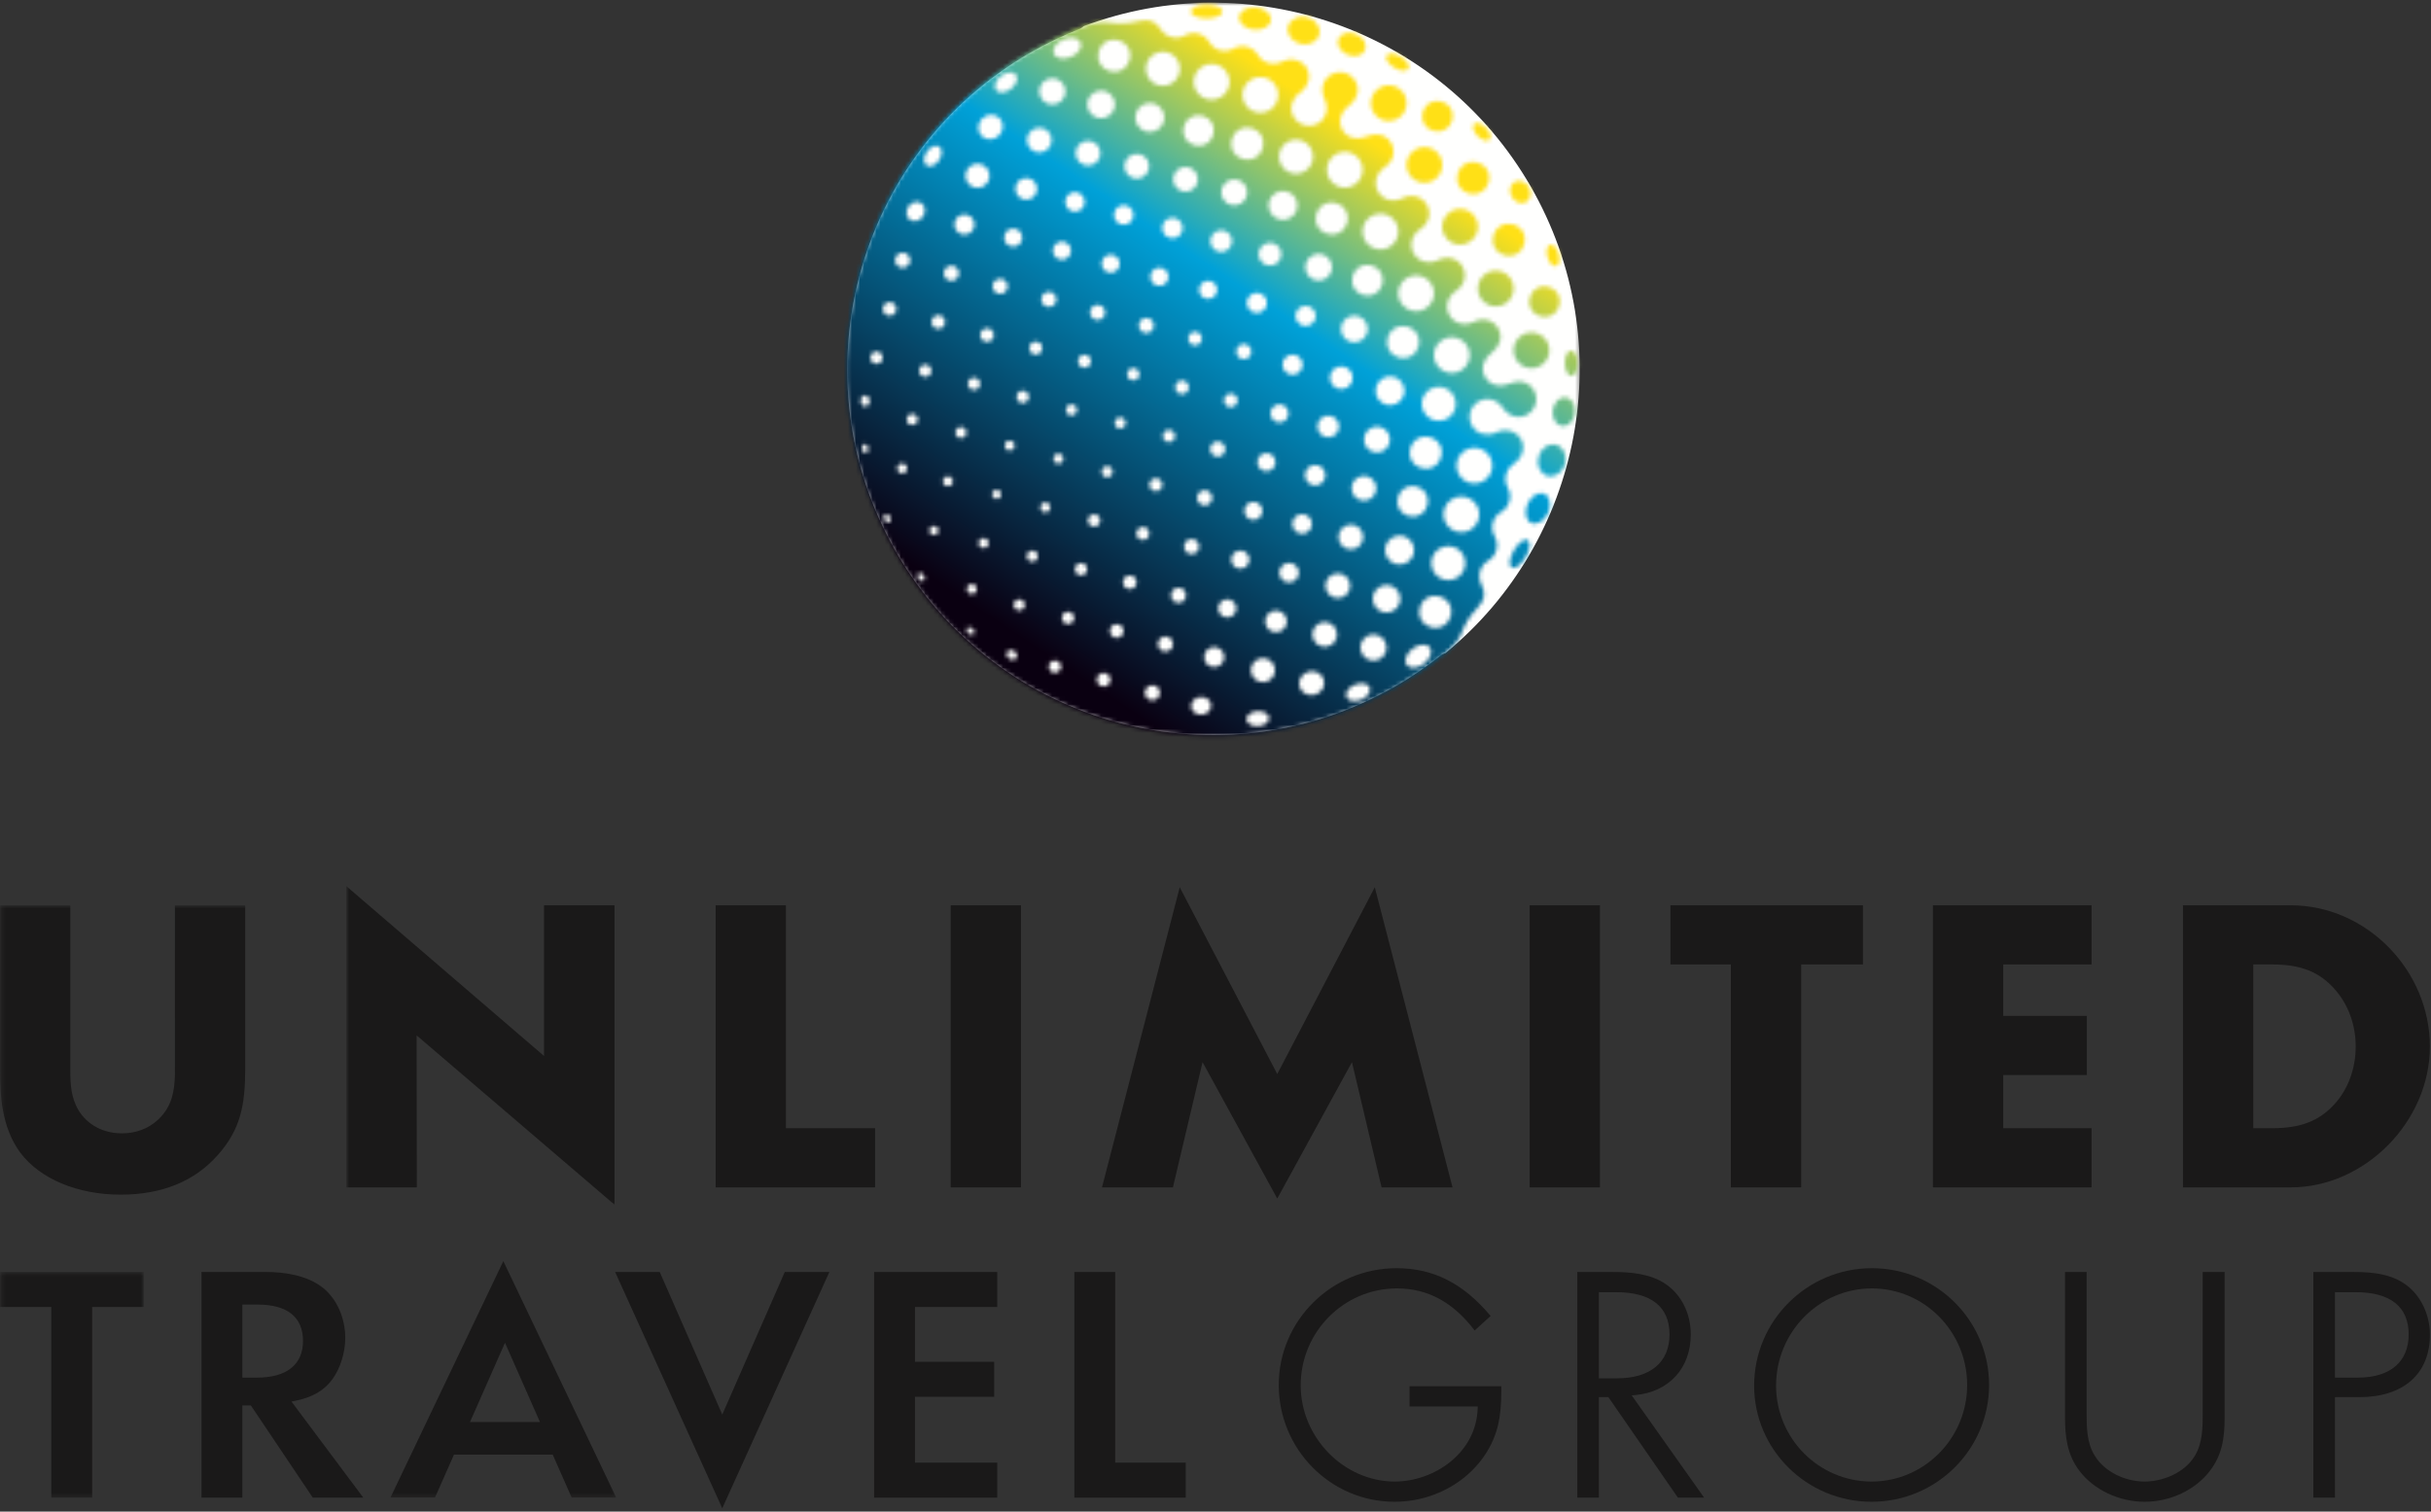 <?xml version="1.0" encoding="UTF-8"?>
<svg width="595px" height="370px" viewBox="0 0 595 370" version="1.1" xmlns="http://www.w3.org/2000/svg" xmlns:xlink="http://www.w3.org/1999/xlink">
    <rect x="0" y="0" width="595" height="370" fill="#333333" stroke="none"/>
    <!-- Generator: Sketch 50.2 (55047) - http://www.bohemiancoding.com/sketch -->
    <title>Group</title>
    <desc>Created with Sketch.</desc>
    <defs>
        <polygon id="path-1" points="0.19 0.45 35.188 0.45 35.188 55.684 0.19 55.684"></polygon>
        <polygon id="path-3" points="0.19 0.697 150.826 0.697 150.826 145.684 0.19 145.684"></polygon>
        <polygon id="path-5" points="0.763 0.77 302.636 0.77 302.636 294.976 0.763 294.976"></polygon>
        <path d="M101.058,176.84 C102.588,176.703 103.734,175.776 103.617,174.772 C103.499,173.771 102.163,173.068 100.634,173.208 C99.105,173.347 97.958,174.272 98.076,175.275 C98.193,176.279 99.529,176.979 101.058,176.84 Z M152.866,128.796 C154.956,127.59 155.672,124.921 154.465,122.831 C153.259,120.744 150.59,120.029 148.5,121.232 C146.41,122.438 145.698,125.111 146.901,127.197 C148.107,129.287 150.78,130.003 152.866,128.796 Z M141.588,161.552 C143.133,160.343 143.741,158.551 142.94,157.55 C142.139,156.549 140.236,156.717 138.69,157.927 C137.142,159.136 136.537,160.929 137.338,161.929 C138.139,162.93 140.039,162.762 141.588,161.552 Z M146.261,152.288 C148.145,151.198 148.791,148.789 147.702,146.902 C146.616,145.018 144.206,144.372 142.319,145.461 C140.435,146.55 139.789,148.96 140.878,150.844 C141.964,152.728 144.377,153.374 146.261,152.288 Z M149.561,140.537 C151.546,139.391 152.224,136.855 151.08,134.869 C149.934,132.887 147.398,132.207 145.413,133.353 C143.427,134.496 142.75,137.035 143.896,139.017 C145.039,141.003 147.578,141.684 149.561,140.537 Z M156.064,116.865 C158.151,115.662 158.867,112.99 157.66,110.903 C156.457,108.814 153.785,108.098 151.698,109.304 C149.608,110.511 148.893,113.18 150.099,115.27 C151.305,117.356 153.975,118.072 156.064,116.865 Z M130.768,160.387 C132.304,159.501 132.829,157.537 131.943,156.002 C131.056,154.466 129.096,153.94 127.561,154.827 C126.025,155.714 125.499,157.677 126.386,159.212 C127.273,160.748 129.236,161.274 130.768,160.387 Z M134.052,148.602 C135.667,147.671 136.221,145.603 135.287,143.989 C134.352,142.371 132.288,141.82 130.67,142.75 C129.055,143.685 128.501,145.749 129.435,147.367 C130.369,148.982 132.434,149.536 134.052,148.602 Z M137.335,136.826 C139.036,135.845 139.618,133.669 138.637,131.969 C137.655,130.269 135.48,129.686 133.779,130.668 C132.079,131.649 131.496,133.825 132.478,135.525 C133.46,137.228 135.635,137.811 137.335,136.826 Z M140.625,125.06 C142.417,124.028 143.028,121.739 141.996,119.946 C140.961,118.157 138.672,117.543 136.882,118.575 C135.09,119.611 134.479,121.9 135.511,123.689 C136.547,125.481 138.836,126.096 140.625,125.06 Z M143.921,113.3 C145.805,112.214 146.451,109.805 145.362,107.917 C144.276,106.033 141.866,105.388 139.979,106.477 C138.095,107.566 137.449,109.975 138.538,111.859 C139.625,113.743 142.037,114.389 143.921,113.3 Z M147.221,101.553 C149.206,100.407 149.883,97.871 148.74,95.885 C147.594,93.9 145.058,93.222 143.073,94.369 C141.087,95.512 140.41,98.051 141.556,100.033 C142.699,102.019 145.235,102.696 147.221,101.553 Z M87.152,174.018 C88.504,173.911 89.526,172.866 89.431,171.682 C89.34,170.5 88.165,169.627 86.813,169.734 C85.461,169.842 84.441,170.887 84.536,172.071 C84.628,173.252 85.8,174.126 87.152,174.018 Z M112.891,129.423 C114.034,128.765 114.427,127.302 113.765,126.162 C113.106,125.019 111.647,124.629 110.504,125.288 C109.364,125.947 108.971,127.406 109.633,128.549 C110.291,129.689 111.751,130.082 112.891,129.423 Z M109.696,141.351 C110.839,140.692 111.229,139.233 110.57,138.09 C109.911,136.95 108.452,136.557 107.309,137.216 C106.166,137.874 105.776,139.337 106.435,140.477 C107.093,141.62 108.553,142.01 109.696,141.351 Z M106.631,153.51 C107.901,152.778 108.335,151.157 107.603,149.887 C106.872,148.618 105.247,148.184 103.981,148.915 C102.711,149.65 102.277,151.271 103.009,152.541 C103.74,153.808 105.365,154.244 106.631,153.51 Z M126.069,170.44 C127.656,169.832 128.644,168.493 128.273,167.448 C127.906,166.403 126.316,166.049 124.727,166.656 C123.137,167.264 122.149,168.604 122.52,169.649 C122.89,170.694 124.48,171.048 126.069,170.44 Z M114.731,169.177 C116.39,168.775 117.428,167.176 117.045,165.608 C116.662,164.038 115.006,163.098 113.347,163.5 C111.688,163.905 110.649,165.504 111.032,167.071 C111.412,168.639 113.068,169.582 114.731,169.177 Z M103.582,165.694 C104.994,164.88 105.475,163.079 104.662,161.669 C103.848,160.261 102.046,159.776 100.637,160.59 C99.225,161.404 98.744,163.208 99.557,164.617 C100.371,166.026 102.173,166.508 103.582,165.694 Z M75.974,170.276 C76.855,169.766 77.159,168.639 76.649,167.758 C76.142,166.878 75.015,166.574 74.132,167.084 C73.251,167.594 72.951,168.718 73.46,169.601 C73.967,170.482 75.094,170.782 75.974,170.276 Z M91.407,162.075 C92.582,161.394 92.984,159.893 92.306,158.719 C91.629,157.544 90.128,157.142 88.95,157.819 C87.779,158.497 87.373,160.001 88.054,161.176 C88.732,162.35 90.233,162.752 91.407,162.075 Z M63.955,166.919 C64.746,166.46 65.019,165.447 64.56,164.655 C64.104,163.861 63.087,163.588 62.296,164.048 C61.504,164.503 61.232,165.52 61.688,166.311 C62.147,167.106 63.16,167.375 63.955,166.919 Z M79.172,158.345 C80.053,157.835 80.353,156.711 79.847,155.828 C79.337,154.947 78.21,154.647 77.33,155.153 C76.449,155.663 76.145,156.79 76.655,157.67 C77.165,158.551 78.292,158.855 79.172,158.345 Z M94.482,149.932 C95.539,149.321 95.9,147.969 95.289,146.911 C94.681,145.854 93.329,145.493 92.272,146.104 C91.214,146.712 90.85,148.064 91.461,149.121 C92.072,150.179 93.424,150.543 94.482,149.932 Z M51.942,163.579 C52.654,163.167 52.898,162.255 52.486,161.54 C52.075,160.827 51.163,160.583 50.45,160.995 C49.735,161.407 49.491,162.319 49.903,163.031 C50.314,163.747 51.226,163.99 51.942,163.579 Z M67.15,154.988 C67.941,154.532 68.214,153.516 67.758,152.725 C67.299,151.933 66.285,151.661 65.494,152.117 C64.699,152.576 64.427,153.589 64.886,154.384 C65.342,155.175 66.358,155.448 67.15,154.988 Z M82.367,146.417 C83.248,145.907 83.552,144.78 83.042,143.9 C82.535,143.02 81.408,142.716 80.528,143.226 C79.644,143.735 79.343,144.859 79.85,145.743 C80.36,146.623 81.487,146.924 82.367,146.417 Z M97.68,138.001 C98.734,137.393 99.098,136.041 98.487,134.983 C97.876,133.926 96.524,133.562 95.466,134.173 C94.409,134.784 94.048,136.136 94.659,137.194 C95.27,138.251 96.622,138.612 97.68,138.001 Z M40.017,160.308 C40.625,160.732 41.401,160.669 41.746,160.172 C42.088,159.675 41.873,158.928 41.265,158.506 C40.654,158.085 39.881,158.145 39.536,158.643 C39.191,159.143 39.406,159.887 40.017,160.308 Z M55.137,151.648 C55.852,151.236 56.096,150.325 55.684,149.612 C55.273,148.896 54.361,148.653 53.645,149.064 C52.933,149.476 52.689,150.391 53.101,151.103 C53.512,151.816 54.424,152.063 55.137,151.648 Z M70.348,143.061 C71.139,142.602 71.412,141.589 70.953,140.794 C70.497,140.002 69.48,139.73 68.689,140.189 C67.897,140.645 67.625,141.661 68.081,142.453 C68.54,143.244 69.553,143.517 70.348,143.061 Z M85.565,134.486 C86.445,133.976 86.746,132.852 86.24,131.969 C85.73,131.089 84.603,130.788 83.722,131.298 C82.842,131.804 82.538,132.932 83.048,133.812 C83.558,134.692 84.682,134.996 85.565,134.486 Z M100.875,126.073 C101.932,125.462 102.293,124.11 101.685,123.053 C101.074,121.995 99.722,121.634 98.665,122.245 C97.607,122.853 97.246,124.205 97.854,125.263 C98.465,126.32 99.817,126.684 100.875,126.073 Z M43.133,148.323 C43.776,147.953 43.997,147.133 43.624,146.49 C43.253,145.847 42.433,145.626 41.79,145.996 C41.148,146.37 40.929,147.19 41.3,147.833 C41.67,148.475 42.49,148.694 43.133,148.323 Z M58.335,139.72 C59.047,139.309 59.294,138.397 58.879,137.681 C58.468,136.969 57.556,136.725 56.843,137.137 C56.128,137.548 55.884,138.46 56.295,139.173 C56.707,139.888 57.622,140.132 58.335,139.72 Z M73.501,131.057 C74.255,130.623 74.515,129.661 74.078,128.907 C73.644,128.154 72.678,127.897 71.928,128.331 C71.174,128.765 70.915,129.731 71.352,130.481 C71.785,131.234 72.748,131.494 73.501,131.057 Z M88.76,122.559 C89.644,122.049 89.944,120.922 89.435,120.041 C88.928,119.161 87.801,118.857 86.921,119.367 C86.037,119.877 85.736,121.001 86.246,121.884 C86.753,122.764 87.88,123.065 88.76,122.559 Z M104.073,114.142 C105.127,113.534 105.491,112.183 104.88,111.125 C104.269,110.067 102.917,109.703 101.859,110.314 C100.802,110.925 100.441,112.278 101.052,113.335 C101.663,114.393 103.015,114.754 104.073,114.142 Z M31.468,144.343 C32.044,144.011 32.244,143.27 31.908,142.694 C31.576,142.114 30.835,141.918 30.259,142.25 C29.679,142.586 29.483,143.324 29.815,143.903 C30.151,144.479 30.889,144.679 31.468,144.343 Z M46.331,136.396 C46.974,136.022 47.192,135.202 46.822,134.559 C46.451,133.916 45.628,133.698 44.988,134.068 C44.346,134.439 44.124,135.259 44.498,135.902 C44.868,136.544 45.688,136.766 46.331,136.396 Z M61.529,127.79 C62.245,127.378 62.489,126.466 62.077,125.754 C61.666,125.038 60.754,124.794 60.038,125.206 C59.326,125.617 59.082,126.529 59.493,127.245 C59.905,127.957 60.817,128.201 61.529,127.79 Z M76.7,119.129 C77.453,118.696 77.71,117.73 77.276,116.976 C76.839,116.226 75.876,115.966 75.123,116.4 C74.369,116.837 74.113,117.8 74.546,118.553 C74.98,119.307 75.946,119.563 76.7,119.129 Z M91.958,110.628 C92.838,110.118 93.139,108.994 92.633,108.111 C92.123,107.23 90.996,106.93 90.115,107.436 C89.235,107.946 88.931,109.073 89.441,109.953 C89.951,110.834 91.075,111.138 91.958,110.628 Z M107.267,102.215 C108.325,101.604 108.686,100.252 108.075,99.194 C107.467,98.136 106.115,97.776 105.057,98.387 C104,98.995 103.639,100.347 104.247,101.404 C104.858,102.462 106.21,102.826 107.267,102.215 Z M116.149,117.594 C117.346,116.903 117.758,115.371 117.064,114.174 C116.374,112.974 114.841,112.562 113.641,113.256 C112.445,113.946 112.033,115.479 112.726,116.679 C113.417,117.876 114.949,118.287 116.149,117.594 Z M119.414,105.786 C120.68,105.055 121.111,103.44 120.383,102.174 C119.651,100.91 118.033,100.477 116.77,101.205 C115.503,101.936 115.073,103.554 115.801,104.817 C116.532,106.084 118.15,106.518 119.414,105.786 Z M122.681,93.979 C124.011,93.21 124.467,91.506 123.698,90.176 C122.931,88.843 121.228,88.387 119.895,89.157 C118.565,89.926 118.109,91.626 118.879,92.96 C119.645,94.289 121.348,94.745 122.681,93.979 Z M31.367,154.254 C31.639,153.915 31.49,153.336 31.031,152.956 C30.575,152.579 29.98,152.547 29.707,152.886 C29.435,153.225 29.584,153.804 30.043,154.181 C30.502,154.558 31.094,154.589 31.367,154.254 Z M19.078,141.208 C19.42,140.939 19.404,140.341 19.043,139.869 C18.682,139.397 18.112,139.233 17.77,139.502 C17.428,139.768 17.441,140.366 17.802,140.838 C18.166,141.31 18.736,141.475 19.078,141.208 Z M34.334,133.081 C34.913,132.748 35.109,132.007 34.777,131.431 C34.441,130.851 33.703,130.655 33.124,130.988 C32.548,131.323 32.348,132.061 32.684,132.64 C33.016,133.217 33.754,133.416 34.334,133.081 Z M49.459,124.348 C50.039,124.015 50.235,123.274 49.903,122.698 C49.567,122.118 48.829,121.922 48.25,122.255 C47.673,122.59 47.474,123.328 47.81,123.907 C48.142,124.484 48.883,124.683 49.459,124.348 Z M64.651,115.732 C65.294,115.362 65.516,114.538 65.145,113.899 C64.772,113.256 63.952,113.034 63.309,113.405 C62.666,113.778 62.448,114.598 62.818,115.241 C63.189,115.884 64.009,116.102 64.651,115.732 Z M79.853,107.129 C80.566,106.717 80.813,105.802 80.398,105.09 C79.986,104.377 79.074,104.13 78.362,104.545 C77.646,104.957 77.402,105.869 77.814,106.581 C78.226,107.297 79.141,107.541 79.853,107.129 Z M95.061,98.539 C95.856,98.079 96.125,97.066 95.669,96.275 C95.21,95.48 94.197,95.211 93.405,95.667 C92.61,96.126 92.338,97.139 92.797,97.934 C93.253,98.725 94.27,98.998 95.061,98.539 Z M110.586,90.496 C111.761,89.819 112.163,88.318 111.485,87.143 C110.808,85.968 109.307,85.566 108.132,86.244 C106.957,86.921 106.552,88.422 107.233,89.597 C107.91,90.772 109.411,91.177 110.586,90.496 Z M126.123,82.472 C127.687,81.57 128.226,79.566 127.32,77.999 C126.418,76.434 124.413,75.896 122.846,76.802 C121.282,77.707 120.743,79.708 121.649,81.276 C122.552,82.84 124.556,83.378 126.123,82.472 Z M118.746,157.028 C120.193,156.195 120.69,154.346 119.854,152.899 C119.018,151.452 117.169,150.958 115.722,151.791 C114.278,152.626 113.781,154.476 114.617,155.923 C115.453,157.37 117.302,157.864 118.746,157.028 Z M121.944,145.1 C123.391,144.264 123.885,142.415 123.052,140.968 C122.216,139.521 120.367,139.027 118.92,139.863 C117.473,140.696 116.979,142.545 117.811,143.992 C118.647,145.439 120.497,145.936 121.944,145.1 Z M125.142,133.169 C126.585,132.336 127.083,130.484 126.247,129.04 C125.411,127.593 123.562,127.096 122.115,127.932 C120.671,128.768 120.174,130.617 121.01,132.064 C121.845,133.511 123.695,134.005 125.142,133.169 Z M128.337,121.241 C129.784,120.406 130.277,118.556 129.445,117.109 C128.609,115.662 126.76,115.168 125.313,116.004 C123.866,116.837 123.372,118.686 124.204,120.133 C125.04,121.58 126.889,122.074 128.337,121.241 Z M131.614,109.45 C133.133,108.57 133.656,106.622 132.779,105.099 C131.899,103.579 129.951,103.057 128.428,103.937 C126.908,104.814 126.386,106.762 127.263,108.285 C128.143,109.808 130.091,110.327 131.614,109.45 Z M134.986,97.826 C136.677,96.851 137.256,94.685 136.281,92.994 C135.303,91.303 133.14,90.724 131.449,91.699 C129.758,92.678 129.179,94.84 130.154,96.531 C131.132,98.222 133.295,98.802 134.986,97.826 Z M138.38,86.237 C140.258,85.151 140.904,82.748 139.818,80.87 C138.732,78.99 136.328,78.347 134.447,79.43 C132.57,80.516 131.924,82.919 133.01,84.8 C134.096,86.677 136.499,87.323 138.38,86.237 Z M141.793,74.686 C143.883,73.48 144.599,70.811 143.393,68.721 C142.186,66.631 139.517,65.916 137.427,67.122 C135.337,68.328 134.622,70.998 135.828,73.088 C137.035,75.177 139.704,75.893 141.793,74.686 Z M150.526,89.812 C152.616,88.606 153.332,85.936 152.125,83.847 C150.919,81.757 148.25,81.044 146.16,82.248 C144.07,83.454 143.355,86.126 144.561,88.213 C145.767,90.303 148.44,91.019 150.526,89.812 Z M22.928,35.015 C22.118,34.413 20.744,34.942 19.857,36.196 C18.974,37.453 18.913,38.96 19.721,39.562 C20.531,40.167 21.906,39.638 22.792,38.381 C23.676,37.127 23.736,35.62 22.928,35.015 Z M93.335,16.951 C92.129,14.861 89.457,14.146 87.37,15.352 C85.28,16.558 84.565,19.228 85.771,21.317 C86.978,23.404 89.647,24.12 91.737,22.916 C93.826,21.71 94.539,19.038 93.335,16.951 Z M57.505,9.573 C57.039,8.38 55.184,8.009 53.363,8.744 C51.543,9.479 50.444,11.04 50.913,12.233 C51.378,13.427 53.23,13.8 55.051,13.063 C56.875,12.328 57.971,10.767 57.505,9.573 Z M69.106,10.77 C68.017,8.886 65.608,8.24 63.724,9.33 C61.84,10.416 61.194,12.825 62.283,14.712 C63.369,16.596 65.779,17.242 67.666,16.153 C69.55,15.067 70.196,12.654 69.106,10.77 Z M81.215,13.864 C80.072,11.879 77.532,11.201 75.55,12.344 C73.565,13.49 72.887,16.026 74.03,18.012 C75.177,19.997 77.713,20.675 79.698,19.529 C81.683,18.385 82.361,15.846 81.215,13.864 Z M105.263,20.146 C104.057,18.059 101.388,17.344 99.298,18.55 C97.211,19.753 96.496,22.426 97.702,24.512 C98.908,26.602 101.578,27.318 103.664,26.111 C105.754,24.905 106.47,22.236 105.263,20.146 Z M53.348,19.87 C52.461,18.335 50.498,17.809 48.962,18.696 C47.43,19.579 46.901,21.542 47.787,23.078 C48.674,24.614 50.637,25.139 52.173,24.253 C53.709,23.366 54.234,21.403 53.348,19.87 Z M65.424,22.98 C64.49,21.365 62.425,20.811 60.807,21.745 C59.193,22.679 58.639,24.744 59.573,26.358 C60.504,27.976 62.571,28.53 64.186,27.596 C65.804,26.662 66.355,24.598 65.424,22.98 Z M77.507,26.089 C76.525,24.389 74.35,23.806 72.65,24.788 C70.949,25.769 70.364,27.945 71.348,29.645 C72.33,31.345 74.505,31.928 76.206,30.946 C77.906,29.965 78.489,27.79 77.507,26.089 Z M89.599,29.192 C88.564,27.4 86.275,26.789 84.486,27.821 C82.693,28.857 82.079,31.146 83.115,32.935 C84.147,34.727 86.439,35.338 88.228,34.306 C90.017,33.27 90.632,30.981 89.599,29.192 Z M101.698,32.289 C100.609,30.405 98.199,29.759 96.315,30.848 C94.431,31.934 93.785,34.347 94.874,36.231 C95.96,38.115 98.37,38.761 100.257,37.672 C102.141,36.586 102.787,34.173 101.698,32.289 Z M113.806,35.382 C112.663,33.397 110.127,32.719 108.141,33.863 C106.156,35.009 105.478,37.545 106.622,39.53 C107.768,41.516 110.304,42.193 112.289,41.047 C114.275,39.904 114.952,37.365 113.806,35.382 Z M18.511,48.846 C17.533,48.171 16.117,48.532 15.351,49.65 C14.582,50.768 14.75,52.221 15.728,52.892 C16.706,53.564 18.122,53.206 18.891,52.088 C19.661,50.97 19.49,49.517 18.511,48.846 Z M70.101,50.53 C69.442,49.39 67.983,48.998 66.839,49.66 C65.7,50.318 65.307,51.778 65.966,52.918 C66.624,54.061 68.087,54.453 69.227,53.792 C70.37,53.133 70.763,51.673 70.101,50.53 Z M58.173,47.336 C57.511,46.192 56.052,45.803 54.912,46.462 C53.769,47.12 53.379,48.58 54.038,49.723 C54.696,50.866 56.156,51.255 57.299,50.597 C58.439,49.938 58.832,48.478 58.173,47.336 Z M46.473,44.008 C45.739,42.738 44.118,42.304 42.848,43.035 C41.581,43.767 41.144,45.391 41.879,46.658 C42.61,47.928 44.232,48.361 45.501,47.63 C46.771,46.898 47.205,45.274 46.473,44.008 Z M41.6,17.325 C40.882,16.482 39.229,16.666 37.905,17.739 C36.585,18.813 36.097,20.364 36.816,21.207 C37.538,22.049 39.191,21.862 40.511,20.792 C41.831,19.718 42.319,18.167 41.6,17.325 Z M37.579,27.97 C36.414,26.855 34.511,26.954 33.33,28.189 C32.149,29.423 32.139,31.329 33.304,32.444 C34.473,33.559 36.376,33.461 37.554,32.226 C38.735,30.991 38.748,29.085 37.579,27.97 Z M34.799,40.664 C33.985,39.252 32.181,38.77 30.771,39.584 C29.362,40.398 28.878,42.2 29.695,43.609 C30.509,45.021 32.31,45.502 33.719,44.688 C35.128,43.875 35.613,42.073 34.799,40.664 Z M15.519,61.879 C15.009,60.995 13.885,60.694 13.002,61.204 C12.122,61.711 11.821,62.838 12.327,63.718 C12.837,64.602 13.964,64.902 14.845,64.393 C15.725,63.886 16.029,62.759 15.519,61.879 Z M31.177,52.839 C30.499,51.664 28.995,51.262 27.82,51.939 C26.646,52.617 26.244,54.118 26.921,55.292 C27.602,56.467 29.103,56.869 30.277,56.192 C31.452,55.514 31.854,54.013 31.177,52.839 Z M12.163,73.898 C11.707,73.106 10.69,72.834 9.899,73.293 C9.104,73.749 8.835,74.763 9.291,75.557 C9.75,76.349 10.763,76.621 11.555,76.165 C12.35,75.706 12.622,74.693 12.163,73.898 Z M27.45,65.073 C26.94,64.193 25.813,63.892 24.933,64.399 C24.049,64.909 23.748,66.036 24.258,66.916 C24.768,67.796 25.892,68.1 26.776,67.591 C27.656,67.081 27.956,65.954 27.45,65.073 Z M42.892,56.157 C42.284,55.099 40.932,54.738 39.875,55.346 C38.817,55.957 38.453,57.309 39.064,58.367 C39.675,59.425 41.027,59.786 42.085,59.178 C43.142,58.566 43.503,57.215 42.892,56.157 Z M8.822,85.911 C8.411,85.199 7.499,84.952 6.786,85.363 C6.071,85.778 5.827,86.69 6.239,87.403 C6.65,88.118 7.562,88.362 8.278,87.95 C8.99,87.539 9.234,86.624 8.822,85.911 Z M24.094,77.096 C23.634,76.301 22.621,76.032 21.826,76.488 C21.035,76.947 20.763,77.96 21.222,78.752 C21.678,79.547 22.691,79.819 23.486,79.36 C24.277,78.901 24.549,77.888 24.094,77.096 Z M39.378,68.271 C38.868,67.388 37.744,67.087 36.86,67.597 C35.98,68.104 35.679,69.231 36.186,70.111 C36.696,70.995 37.823,71.295 38.703,70.785 C39.583,70.279 39.887,69.152 39.378,68.271 Z M54.823,59.352 C54.212,58.297 52.86,57.933 51.802,58.544 C50.745,59.156 50.384,60.508 50.995,61.565 C51.603,62.62 52.955,62.984 54.013,62.373 C55.07,61.761 55.434,60.409 54.823,59.352 Z M4.636,95.898 C4.032,95.949 3.595,96.588 3.655,97.326 C3.715,98.067 4.253,98.624 4.855,98.577 C5.46,98.526 5.9,97.886 5.84,97.149 C5.779,96.408 5.241,95.85 4.636,95.898 Z M20.753,89.106 C20.341,88.394 19.426,88.15 18.714,88.561 C18.002,88.973 17.755,89.885 18.169,90.601 C18.581,91.313 19.493,91.557 20.205,91.145 C20.921,90.734 21.165,89.822 20.753,89.106 Z M36.021,80.291 C35.565,79.499 34.549,79.227 33.757,79.686 C32.962,80.142 32.693,81.155 33.149,81.95 C33.608,82.742 34.622,83.014 35.416,82.558 C36.208,82.099 36.48,81.086 36.021,80.291 Z M51.308,71.466 C50.799,70.586 49.671,70.285 48.791,70.792 C47.911,71.302 47.607,72.429 48.117,73.309 C48.627,74.189 49.751,74.493 50.634,73.984 C51.514,73.474 51.815,72.347 51.308,71.466 Z M66.751,62.55 C66.143,61.492 64.791,61.131 63.733,61.739 C62.676,62.35 62.312,63.702 62.923,64.76 C63.534,65.817 64.886,66.178 65.943,65.57 C67.001,64.959 67.362,63.607 66.751,62.55 Z M17.425,101.113 C17.055,100.47 16.235,100.249 15.592,100.619 C14.949,100.989 14.731,101.813 15.101,102.455 C15.472,103.098 16.292,103.317 16.934,102.946 C17.577,102.576 17.799,101.752 17.425,101.113 Z M32.681,92.304 C32.269,91.592 31.357,91.345 30.645,91.76 C29.929,92.171 29.685,93.083 30.097,93.795 C30.509,94.511 31.421,94.755 32.136,94.343 C32.849,93.932 33.092,93.016 32.681,92.304 Z M47.879,83.53 C47.446,82.776 46.48,82.517 45.726,82.954 C44.976,83.388 44.716,84.35 45.15,85.104 C45.587,85.857 46.549,86.117 47.303,85.68 C48.057,85.246 48.313,84.284 47.879,83.53 Z M63.236,74.664 C62.73,73.781 61.602,73.48 60.719,73.99 C59.839,74.496 59.538,75.624 60.048,76.504 C60.554,77.387 61.681,77.688 62.562,77.178 C63.442,76.672 63.746,75.544 63.236,74.664 Z M78.682,65.745 C78.07,64.69 76.719,64.326 75.661,64.937 C74.603,65.548 74.242,66.9 74.853,67.958 C75.461,69.012 76.814,69.376 77.871,68.765 C78.929,68.154 79.293,66.802 78.682,65.745 Z M14.857,113.155 C14.522,112.578 13.784,112.379 13.204,112.714 C12.628,113.047 12.429,113.788 12.764,114.364 C13.097,114.944 13.835,115.14 14.414,114.807 C14.99,114.472 15.19,113.734 14.857,113.155 Z M29.356,104.308 C28.986,103.665 28.166,103.447 27.523,103.817 C26.88,104.187 26.658,105.007 27.029,105.65 C27.402,106.293 28.223,106.515 28.865,106.141 C29.508,105.771 29.727,104.951 29.356,104.308 Z M44.612,95.502 C44.2,94.787 43.288,94.543 42.572,94.954 C41.86,95.366 41.616,96.278 42.028,96.993 C42.44,97.706 43.351,97.95 44.064,97.538 C44.779,97.126 45.023,96.215 44.612,95.502 Z M59.81,86.725 C59.373,85.971 58.411,85.715 57.657,86.149 C56.903,86.586 56.647,87.548 57.081,88.302 C57.514,89.055 58.48,89.312 59.231,88.878 C59.984,88.444 60.244,87.479 59.81,86.725 Z M75.167,77.859 C74.657,76.979 73.53,76.678 72.65,77.185 C71.769,77.695 71.466,78.822 71.975,79.702 C72.485,80.582 73.612,80.886 74.493,80.376 C75.373,79.867 75.674,78.739 75.167,77.859 Z M90.612,68.943 C90.001,67.885 88.649,67.524 87.592,68.132 C86.534,68.743 86.173,70.095 86.781,71.153 C87.392,72.21 88.744,72.571 89.802,71.963 C90.859,71.352 91.22,70 90.612,68.943 Z M82.133,53.668 C81.443,52.471 79.91,52.06 78.71,52.753 C77.513,53.443 77.102,54.976 77.795,56.176 C78.485,57.373 80.018,57.784 81.215,57.091 C82.415,56.401 82.826,54.868 82.133,53.668 Z M94.184,56.797 C93.453,55.53 91.835,55.099 90.571,55.828 C89.305,56.559 88.871,58.177 89.602,59.44 C90.334,60.707 91.952,61.138 93.215,60.409 C94.479,59.678 94.912,58.06 94.184,56.797 Z M106.232,59.922 C105.466,58.592 103.762,58.136 102.429,58.905 C101.099,59.672 100.644,61.375 101.413,62.708 C102.179,64.038 103.883,64.494 105.216,63.724 C106.546,62.958 107.001,61.255 106.232,59.922 Z M22.526,128.42 C22.225,127.897 21.561,127.72 21.041,128.021 C20.522,128.321 20.341,128.986 20.642,129.506 C20.943,130.028 21.608,130.205 22.13,129.905 C22.65,129.604 22.827,128.939 22.526,128.42 Z M37.867,119.56 C37.566,119.041 36.901,118.864 36.382,119.164 C35.863,119.465 35.682,120.13 35.983,120.649 C36.284,121.169 36.949,121.349 37.471,121.048 C37.991,120.748 38.168,120.083 37.867,119.56 Z M53.097,110.767 C52.765,110.191 52.024,109.991 51.448,110.327 C50.868,110.659 50.672,111.397 51.005,111.977 C51.34,112.556 52.078,112.752 52.657,112.42 C53.234,112.084 53.433,111.347 53.097,110.767 Z M68.34,101.968 C67.97,101.325 67.15,101.107 66.507,101.477 C65.864,101.847 65.642,102.668 66.016,103.31 C66.387,103.953 67.207,104.175 67.85,103.801 C68.492,103.431 68.711,102.611 68.34,101.968 Z M83.738,93.077 C83.282,92.285 82.266,92.013 81.474,92.472 C80.683,92.928 80.41,93.941 80.866,94.736 C81.326,95.527 82.339,95.8 83.133,95.344 C83.925,94.885 84.197,93.871 83.738,93.077 Z M99.025,84.252 C98.516,83.372 97.388,83.071 96.508,83.578 C95.628,84.087 95.324,85.215 95.834,86.095 C96.344,86.975 97.471,87.279 98.351,86.769 C99.231,86.26 99.532,85.132 99.025,84.252 Z M114.683,75.212 C114.005,74.037 112.501,73.635 111.327,74.313 C110.152,74.99 109.75,76.495 110.427,77.669 C111.105,78.844 112.609,79.246 113.784,78.568 C114.959,77.891 115.361,76.387 114.683,75.212 Z M130.942,65.827 C129.901,64.025 127.599,63.408 125.8,64.447 C123.999,65.488 123.381,67.79 124.42,69.589 C125.461,71.39 127.763,72.008 129.562,70.969 C131.363,69.927 131.981,67.626 130.942,65.827 Z M5.529,108.785 C5.431,108.199 5.004,107.778 4.573,107.845 C4.146,107.914 3.876,108.443 3.974,109.029 C4.073,109.615 4.5,110.032 4.928,109.966 C5.358,109.9 5.627,109.371 5.529,108.785 Z M10.868,125.709 C10.64,125.161 10.13,124.848 9.728,125.013 C9.322,125.174 9.18,125.75 9.408,126.298 C9.636,126.849 10.149,127.159 10.551,126.998 C10.953,126.836 11.096,126.26 10.868,125.709 Z M26.044,116.305 C25.708,115.726 24.971,115.529 24.391,115.862 C23.815,116.197 23.616,116.935 23.951,117.515 C24.284,118.091 25.021,118.29 25.601,117.955 C26.18,117.622 26.377,116.885 26.044,116.305 Z M41.17,107.572 C40.834,106.993 40.096,106.796 39.517,107.129 C38.941,107.465 38.741,108.202 39.077,108.782 C39.409,109.358 40.147,109.558 40.727,109.222 C41.306,108.889 41.502,108.148 41.17,107.572 Z M56.413,98.773 C56.039,98.13 55.219,97.909 54.576,98.279 C53.933,98.65 53.715,99.473 54.085,100.115 C54.456,100.758 55.276,100.977 55.919,100.606 C56.561,100.236 56.783,99.413 56.413,98.773 Z M71.665,89.964 C71.253,89.252 70.341,89.005 69.629,89.416 C68.913,89.831 68.67,90.743 69.081,91.456 C69.493,92.171 70.405,92.415 71.12,92.003 C71.833,91.592 72.077,90.677 71.665,89.964 Z M86.936,81.149 C86.477,80.354 85.464,80.085 84.672,80.541 C83.878,81 83.605,82.013 84.064,82.805 C84.52,83.6 85.537,83.872 86.328,83.413 C87.123,82.954 87.392,81.941 86.936,81.149 Z M102.752,72.017 C102.075,70.843 100.574,70.44 99.399,71.118 C98.224,71.796 97.819,73.296 98.5,74.471 C99.177,75.646 100.678,76.051 101.853,75.37 C103.028,74.693 103.43,73.192 102.752,72.017 Z M118.587,62.873 C117.685,61.309 115.68,60.77 114.113,61.676 C112.549,62.578 112.011,64.583 112.916,66.15 C113.819,67.714 115.823,68.252 117.39,67.347 C118.954,66.444 119.493,64.44 118.587,62.873 Z M49.991,31.89 C49.155,30.446 47.306,29.949 45.859,30.785 C44.412,31.621 43.918,33.47 44.754,34.914 C45.587,36.361 47.436,36.858 48.883,36.022 C50.33,35.186 50.827,33.337 49.991,31.89 Z M61.919,35.088 C61.086,33.641 59.237,33.147 57.79,33.98 C56.343,34.816 55.846,36.665 56.682,38.112 C57.518,39.559 59.367,40.053 60.814,39.22 C62.261,38.384 62.755,36.535 61.919,35.088 Z M73.85,38.283 C73.014,36.839 71.165,36.342 69.718,37.178 C68.274,38.014 67.777,39.863 68.613,41.307 C69.448,42.754 71.298,43.251 72.742,42.415 C74.189,41.579 74.686,39.73 73.85,38.283 Z M85.777,41.481 C84.945,40.034 83.096,39.54 81.648,40.373 C80.201,41.209 79.707,43.058 80.54,44.505 C81.376,45.952 83.225,46.446 84.672,45.613 C86.119,44.777 86.613,42.928 85.777,41.481 Z M97.848,44.596 C96.967,43.074 95.02,42.554 93.497,43.431 C91.974,44.312 91.455,46.259 92.332,47.782 C93.212,49.302 95.159,49.824 96.682,48.947 C98.202,48.067 98.725,46.12 97.848,44.596 Z M110.082,47.617 C109.104,45.926 106.941,45.347 105.251,46.322 C103.56,47.301 102.98,49.463 103.956,51.154 C104.934,52.845 107.097,53.424 108.787,52.449 C110.478,51.471 111.058,49.308 110.082,47.617 Z M122.352,50.616 C121.266,48.738 118.863,48.092 116.982,49.178 C115.104,50.264 114.458,52.668 115.544,54.548 C116.63,56.426 119.034,57.072 120.915,55.986 C122.792,54.9 123.438,52.497 122.352,50.616 Z M134.66,53.595 C133.453,51.505 130.784,50.793 128.694,51.996 C126.605,53.203 125.889,55.872 127.095,57.962 C128.302,60.051 130.971,60.767 133.061,59.561 C135.15,58.354 135.866,55.685 134.66,53.595 Z M125.927,38.47 C124.721,36.38 122.051,35.664 119.961,36.871 C117.872,38.077 117.156,40.746 118.362,42.836 C119.569,44.926 122.238,45.641 124.328,44.435 C126.418,43.229 127.133,40.559 125.927,38.47 Z M139.026,61.16 C140.232,63.246 142.838,63.845 144.992,62.756 C147.186,61.647 149.751,62.265 150.954,64.355 C152.16,66.444 151.416,68.974 149.358,70.32 C147.338,71.64 146.553,74.196 147.759,76.285 C148.965,78.372 151.559,78.948 153.724,77.881 C155.985,76.77 158.483,77.391 159.687,79.48 C160.893,81.57 160.067,84.018 158.091,85.446 C156.147,86.848 155.285,89.321 156.492,91.411 C157.698,93.498 160.345,94.008 162.457,93.007 C164.655,91.965 167.216,92.519 168.419,94.606 C169.626,96.696 168.91,99.365 166.824,100.572 C164.734,101.778 162.197,100.977 160.858,98.972 C159.481,96.914 156.982,96.17 154.893,97.373 C152.806,98.58 152.09,101.252 153.294,103.339 C154.5,105.429 157.081,105.973 159.259,104.938 C161.495,103.874 164.094,104.58 165.225,106.537 C166.355,108.494 165.677,111.122 163.625,112.499 C161.561,113.886 160.883,116.482 162.026,118.465 C163.173,120.447 162.517,123.224 160.431,124.43 C158.341,125.636 157.625,128.306 158.832,130.395 C160.038,132.482 159.281,135.177 157.233,136.358 C155.184,137.542 154.503,140.192 155.634,142.323 C156.736,144.4 156.422,146.006 154.408,148.143 C152.632,150.03 151.638,151.711 150.561,154.339 C149.928,155.891 148.826,157.237 146.828,158.921 C143.149,162.027 139.061,164.779 134.745,167.271 C91.816,192.054 36.92,177.346 12.137,134.417 C-12.649,91.487 2.059,36.595 44.988,11.809 C49.307,9.317 53.734,7.154 58.262,5.517 C60.719,4.631 62.435,4.352 64.097,4.577 C66.909,4.96 68.863,4.938 71.386,4.343 C74.246,3.668 75.791,4.2 77.038,6.192 C78.317,8.234 80.955,8.972 83.004,7.791 C85.052,6.607 87.763,7.3 88.969,9.387 C90.172,11.476 92.845,12.192 94.931,10.986 C97.021,9.779 99.754,10.602 100.897,12.585 C102.043,14.567 104.63,15.279 106.862,14.184 C109.082,13.094 111.697,13.823 112.828,15.78 C113.955,17.736 113.265,20.342 111.229,21.745 C109.243,23.113 108.423,25.621 109.63,27.71 C110.836,29.8 113.505,30.516 115.595,29.309 C117.685,28.103 118.29,25.564 117.194,23.344 C116.127,21.181 116.703,18.585 118.79,17.378 C120.88,16.172 123.549,16.888 124.755,18.977 C125.962,21.064 125.161,23.559 123.156,24.943 C121.237,26.27 120.354,28.819 121.561,30.905 C122.764,32.995 125.338,33.486 127.523,32.504 C129.749,31.507 132.282,32.013 133.488,34.103 C134.695,36.19 133.988,38.666 131.892,40.069 C129.888,41.408 129.087,43.944 130.293,46.031 C131.5,48.121 134.106,48.719 136.259,47.63 C138.453,46.522 141.015,47.139 142.221,49.229 C143.427,51.319 142.683,53.849 140.625,55.194 C138.605,56.515 137.82,59.07 139.026,61.16 Z M174.274,71.058 C175.309,72.85 174.695,75.139 172.903,76.171 C171.114,77.207 168.825,76.593 167.789,74.804 C166.757,73.011 167.368,70.722 169.16,69.69 C170.949,68.654 173.242,69.269 174.274,71.058 Z M165.712,55.834 C166.801,57.721 166.155,60.131 164.268,61.217 C162.384,62.306 159.975,61.66 158.886,59.776 C157.799,57.892 158.445,55.479 160.329,54.393 C162.213,53.304 164.623,53.95 165.712,55.834 Z M162.885,67.553 C164.091,69.639 163.375,72.308 161.286,73.515 C159.199,74.721 156.527,74.006 155.32,71.919 C154.117,69.829 154.833,67.16 156.919,65.954 C159.009,64.747 161.678,65.463 162.885,67.553 Z M171.617,82.678 C172.824,84.765 172.108,87.437 170.018,88.641 C167.932,89.847 165.259,89.131 164.053,87.045 C162.85,84.955 163.565,82.286 165.652,81.079 C167.742,79.873 170.411,80.589 171.617,82.678 Z M177.526,84.917 C178.387,84.898 179.112,86.275 179.15,87.992 C179.185,89.711 178.517,91.117 177.656,91.136 C176.794,91.155 176.069,89.777 176.031,88.058 C175.996,86.342 176.665,84.933 177.526,84.917 Z M176.193,96.37 C177.69,96.553 178.71,98.273 178.476,100.214 C178.238,102.151 176.836,103.576 175.338,103.393 C173.843,103.212 172.821,101.49 173.058,99.552 C173.296,97.614 174.698,96.189 176.193,96.37 Z M173.85,107.987 C175.639,108.475 176.623,110.568 176.054,112.664 C175.48,114.757 173.568,116.058 171.779,115.57 C169.993,115.083 169.005,112.99 169.578,110.897 C170.148,108.801 172.061,107.499 173.85,107.987 Z M100.45,0.932 C102.597,1.151 104.212,2.55 104.057,4.054 C103.902,5.559 102.037,6.597 99.89,6.379 C97.743,6.157 96.128,4.761 96.283,3.257 C96.435,1.752 98.303,0.711 100.45,0.932 Z M170.994,119.994 C172.374,120.611 172.776,122.711 171.896,124.68 C171.013,126.65 169.179,127.745 167.799,127.124 C166.418,126.507 166.016,124.408 166.9,122.438 C167.783,120.472 169.616,119.376 170.994,119.994 Z M174.502,61.252 C174.904,62.683 174.616,64.016 173.859,64.228 C173.099,64.443 172.159,63.452 171.757,62.021 C171.355,60.59 171.643,59.254 172.403,59.041 C173.159,58.829 174.1,59.817 174.502,61.252 Z M135.847,12.993 C137.316,13.883 138.146,15.2 137.699,15.938 C137.253,16.676 135.701,16.549 134.232,15.659 C132.763,14.769 131.933,13.449 132.38,12.714 C132.826,11.977 134.378,12.103 135.847,12.993 Z M124.93,7.468 C126.725,8.231 127.703,9.976 127.114,11.362 C126.525,12.749 124.591,13.253 122.792,12.49 C120.994,11.723 120.015,9.979 120.604,8.592 C121.196,7.205 123.131,6.702 124.93,7.468 Z M166.912,131.301 C167.704,131.76 167.47,133.638 166.39,135.493 C165.313,137.349 163.797,138.479 163.008,138.02 C162.216,137.561 162.451,135.686 163.527,133.828 C164.607,131.972 166.124,130.842 166.912,131.301 Z M88.333,0.293 C90.48,0.286 92.221,1.021 92.224,1.936 C92.227,2.851 90.489,3.595 88.342,3.602 C86.195,3.608 84.454,2.873 84.451,1.958 C84.448,1.043 86.186,0.299 88.333,0.293 Z M112.935,3.339 C115.035,3.893 116.352,5.793 115.88,7.585 C115.411,9.377 113.328,10.384 111.229,9.83 C109.129,9.279 107.809,7.379 108.281,5.587 C108.752,3.795 110.836,2.788 112.935,3.339 Z M153.781,29.458 C154.345,28.907 155.643,29.325 156.685,30.389 C157.723,31.453 158.11,32.761 157.546,33.312 C156.982,33.863 155.684,33.445 154.646,32.381 C153.604,31.317 153.218,30.006 153.781,29.458 Z M142.962,24.313 C144.751,23.277 147.04,23.892 148.076,25.681 C149.108,27.473 148.497,29.762 146.704,30.794 C144.916,31.83 142.626,31.215 141.591,29.427 C140.559,27.634 141.17,25.345 142.962,24.313 Z M151.596,39.268 C153.481,38.178 155.89,38.824 156.979,40.708 C158.069,42.592 157.423,45.005 155.536,46.091 C153.651,47.18 151.242,46.534 150.153,44.65 C149.067,42.763 149.713,40.354 151.596,39.268 Z M139.454,35.702 C141.543,34.496 144.213,35.212 145.419,37.298 C146.625,39.388 145.91,42.057 143.82,43.264 C141.73,44.47 139.061,43.754 137.855,41.664 C136.648,39.578 137.364,36.906 139.454,35.702 Z M130.721,20.576 C132.81,19.37 135.48,20.086 136.686,22.172 C137.893,24.262 137.177,26.931 135.087,28.138 C132.997,29.344 130.328,28.629 129.122,26.539 C127.915,24.452 128.631,21.78 130.721,20.576 Z M163.673,43.637 C164.816,42.975 166.38,43.545 167.169,44.91 C167.954,46.275 167.666,47.915 166.523,48.574 C165.38,49.235 163.815,48.665 163.027,47.301 C162.239,45.936 162.53,44.296 163.673,43.637 Z M154.152,52.424 C155.358,54.514 154.643,57.183 152.553,58.389 C150.466,59.596 147.794,58.88 146.587,56.79 C145.381,54.704 146.097,52.034 148.186,50.828 C150.276,49.622 152.945,50.337 154.152,52.424 Z" id="path-7"></path>
        <linearGradient x1="36.813%" y1="36.871%" x2="62.856%" y2="12.71%" id="linearGradient-9">
            <stop stop-color="#0A0011" offset="0%"></stop>
            <stop stop-color="#00A1D8" offset="62.745%"></stop>
            <stop stop-color="#FFE016" offset="92.157%"></stop>
            <stop stop-color="#FFE016" offset="100%"></stop>
        </linearGradient>
    </defs>
    <g id="Page-1" stroke="none" stroke-width="1" fill="none" fill-rule="evenodd">
        <g id="UTG_vert_logo_col" transform="translate(0, -237)">
            <g id="Group" transform="translate(0, 236)">
                <g id="Group-3" transform="translate(0, 311.89)">
                    <mask id="mask-2" fill="white">
                        <use xlink:href="#path-1"></use>
                    </mask>
                    <g id="Clip-2"></g>
                    <polyline id="Fill-1" fill="#1A1919" mask="url(#mask-2)" points="12.551 55.684 22.554 55.684 22.554 9.019 35.188 9.019 35.188 0.45 0 0.45 0 9.019 12.551 9.019 12.551 55.684"></polyline>
                </g>
                <g id="Group-14" transform="translate(49, 310.89)" fill="#1A1919">
                    <path d="M13.909,27.307 L10.319,27.307 L10.319,9.43 L14.077,9.43 C21.331,9.43 25.162,12.507 25.162,18.327 C25.162,24.118 21.167,27.307 13.909,27.307 Z M27.553,56.684 L39.915,56.684 L22.341,33.168 L23.082,33.022 C27.411,32.177 30.368,30.47 32.391,27.652 C34.282,25.052 35.504,21.129 35.504,17.653 C35.504,12.729 33.49,8.144 30.118,5.386 C26.074,2.134 20.261,1.45 16.1,1.45 L0.316,1.45 L0.316,56.684 L10.319,56.684 L10.319,34.108 L12.393,34.108 L27.553,56.684 Z" id="Fill-4"></path>
                    <polyline id="Fill-6" points="164.948 56.684 195.082 56.684 195.082 48.113 174.95 48.113 174.95 32.003 194.322 32.003 194.322 23.431 174.95 23.431 174.95 10.019 195.082 10.019 195.082 1.45 164.948 1.45 164.948 56.684"></polyline>
                    <polyline id="Fill-7" points="213.947 56.684 241.216 56.684 241.216 48.113 223.953 48.113 223.953 1.45 213.947 1.45 213.947 56.684"></polyline>
                    <path d="M292.821,0.523 C276.92,0.523 263.982,13.346 263.982,29.109 C263.982,44.871 276.695,57.694 292.318,57.694 C304.514,57.694 315.195,49.703 317.712,38.693 C318.222,36.363 318.459,33.773 318.459,30.54 L318.459,29.413 L295.991,29.413 L295.991,34.362 L312.684,34.362 L312.668,34.852 C312.307,45.903 301.868,52.745 292.4,52.745 C279.909,52.745 269.352,41.961 269.352,29.191 C269.352,16.111 279.918,5.472 292.907,5.472 C300.446,5.472 306.674,8.841 311.927,15.772 L315.837,12.216 C309.163,4.243 301.836,0.523 292.821,0.523" id="Fill-8"></path>
                    <path d="M346.77,27.478 L342.337,27.478 L342.337,6.399 L346.602,6.399 C355.123,6.399 359.625,9.971 359.625,16.728 C359.625,23.558 354.939,27.478 346.77,27.478 Z M361.674,56.684 L368.089,56.684 L350.37,31.657 L351.19,31.585 C359.473,30.837 364.827,25.005 364.827,16.728 C364.827,11.678 362.573,7.102 358.795,4.481 C354.958,1.811 349.964,1.45 345.589,1.45 L337.049,1.45 L337.049,56.684 L342.337,56.684 L342.337,32.088 L344.661,32.088 L344.803,32.291 L361.674,56.684 Z" id="Fill-9"></path>
                    <path d="M409.084,52.745 C396.19,52.745 385.703,42.217 385.703,29.276 C385.703,16.149 396.228,5.472 409.169,5.472 C422.018,5.472 432.47,16.073 432.47,29.109 C432.47,42.141 421.98,52.745 409.084,52.745 Z M409.169,0.523 C393.268,0.523 380.333,13.422 380.333,29.276 C380.333,44.947 393.233,57.694 409.084,57.694 C424.941,57.694 437.84,44.871 437.84,29.109 C437.84,13.346 424.979,0.523 409.169,0.523 Z" id="Fill-10"></path>
                    <path d="M456.43,1.45 L456.43,37.11 C456.43,41.483 456.858,46.087 459.954,50.13 C463.516,54.797 469.634,57.694 475.919,57.694 C482.207,57.694 488.325,54.797 491.884,50.133 L491.884,50.13 C494.876,46.248 495.49,42.116 495.49,37.11 L495.49,1.45 L490.123,1.45 L490.123,35.856 C490.127,39.326 490.133,43.265 488.201,46.454 C485.558,50.801 480.127,52.745 475.919,52.745 C470.913,52.745 466.012,50.215 463.722,46.454 C461.708,43.269 461.712,39.323 461.715,35.847 L461.715,1.45 L456.43,1.45" id="Fill-11"></path>
                    <path d="M528.097,27.307 L522.487,27.307 L522.487,6.399 L527.594,6.399 C536.058,6.399 540.535,9.971 540.535,16.728 C540.535,23.45 536.001,27.307 528.097,27.307 Z M517.202,56.684 L522.487,56.684 L522.487,32.088 L528.436,32.088 C539.268,32.088 545.734,26.376 545.734,16.81 C545.734,12.327 543.875,8.021 540.76,5.291 C536.887,1.916 531.821,1.45 526.92,1.45 L517.202,1.45 L517.202,56.684 Z" id="Fill-12"></path>
                    <polyline id="Fill-13" points="101.557 1.45 127.778 59.287 153.995 1.45 143.081 1.45 127.778 36.35 112.472 1.45 101.557 1.45"></polyline>
                </g>
                <g id="Group-18" transform="translate(0, 221.89)">
                    <mask id="mask-4" fill="white">
                        <use xlink:href="#path-3"></use>
                    </mask>
                    <g id="Clip-16"></g>
                    <path d="M132.154,127.171 L115.034,127.171 L123.596,107.774 L132.154,127.171 Z M139.925,145.684 L150.826,145.684 L123.194,87.797 L95.561,145.684 L106.463,145.684 L111.111,135.156 L135.28,135.156 L139.925,145.684 Z" id="Fill-15" fill="#1A1919" mask="url(#mask-4)"></path>
                    <path d="M0,0.697 L0,40.621 C0,47.306 0.383,54.962 4.946,61.222 C9.781,67.668 18.973,71.522 29.536,71.522 C39.63,71.522 47.632,68.257 53.315,61.817 C58.948,55.478 60.015,49.478 60.015,40.621 L60.015,0.697 L42.806,0.697 L42.812,39.466 C42.847,43.237 42.879,47.138 40.852,50.516 C38.519,54.332 34.51,56.517 29.849,56.517 C25.315,56.517 21.462,54.484 19.27,50.944 C17.367,47.806 17.209,44.434 17.209,41.252 L17.209,0.697 L0,0.697" id="Fill-17" fill="#1A1919" mask="url(#mask-4)"></path>
                </g>
                <g id="Group-27" transform="translate(175, 217.89)" fill="#1A1919">
                    <polyline id="Fill-19" points="0.153 73.739 39.185 73.739 39.185 59.256 17.36 59.256 17.36 4.697 0.153 4.697 0.153 73.739"></polyline>
                    <polygon id="Fill-21" points="57.689 73.739 74.895 73.739 74.895 4.697 57.689 4.697"></polygon>
                    <polygon id="Fill-22" points="199.393 73.739 216.6 73.739 216.6 4.697 199.393 4.697"></polygon>
                    <polyline id="Fill-23" points="119.332 43.089 137.615 76.478 155.9 43.089 163.148 73.736 180.512 73.736 161.486 0.286 137.615 45.999 113.747 0.286 94.72 73.736 112.081 73.736 119.332 43.089"></polyline>
                    <polyline id="Fill-24" points="248.64 73.739 265.849 73.739 265.849 19.177 280.959 19.177 280.959 4.697 233.847 4.697 233.847 19.177 248.64 19.177 248.64 73.739"></polyline>
                    <polyline id="Fill-25" points="298.095 73.739 336.918 73.739 336.918 59.256 315.304 59.256 315.304 46.249 335.765 46.249 335.765 31.769 315.304 31.769 315.304 19.177 336.918 19.177 336.918 4.697 298.095 4.697 298.095 73.739"></polyline>
                    <path d="M381.168,59.256 L376.498,59.256 L376.498,19.177 L381.168,19.177 C388.108,19.177 392.668,20.985 396.417,25.215 C399.742,28.951 401.572,33.944 401.572,39.27 C401.572,44.621 399.694,49.748 396.414,53.332 C392.646,57.486 388.086,59.256 381.168,59.256 Z M359.291,73.739 L385.68,73.739 C403.817,73.739 419.725,57.632 419.725,39.27 C419.725,20.529 404.134,4.697 385.68,4.697 L359.291,4.697 L359.291,73.739 Z" id="Fill-26"></path>
                </g>
                <g id="Group-31" transform="translate(84, 0.89)">
                    <mask id="mask-6" fill="white">
                        <use xlink:href="#path-5"></use>
                    </mask>
                    <g id="Clip-29"></g>
                    <polyline id="Fill-28" fill="#1A1919" mask="url(#mask-6)" points="17.969 253.535 66.405 294.976 66.405 221.697 49.152 221.697 49.152 258.579 0.763 217.007 0.763 290.739 18.017 290.739 17.969 253.535"></polyline>
                    <path d="M135.369,135.284 C110.658,92.484 125.322,37.754 168.125,13.043 C172.111,10.741 176.202,8.781 180.363,7.154 C180.651,7.04 181.221,6.533 181.262,6.517 C221.655,-8.732 268.305,7.053 290.596,45.663 C312.887,84.274 303.233,132.564 269.828,159.921 C269.793,159.95 269.071,160.19 268.831,160.383 C265.338,163.173 261.596,165.735 257.609,168.036 C214.809,192.747 160.079,178.083 135.369,135.284" id="Fill-30" fill="#FFFFFE" mask="url(#mask-6)"></path>
                </g>
                <g id="Group-34" transform="translate(207, 1.89)">
                    <mask id="mask-8" fill="white">
                        <use xlink:href="#path-7"></use>
                    </mask>
                    <g id="Clip-33"></g>
                    <polygon id="Fill-32" fill="url(#linearGradient-9)" mask="url(#mask-8)" points="-207 368.287 388.276 368.287 388.276 -2.177 -207 -2.177"></polygon>
                </g>
            </g>
        </g>
    </g>
</svg>